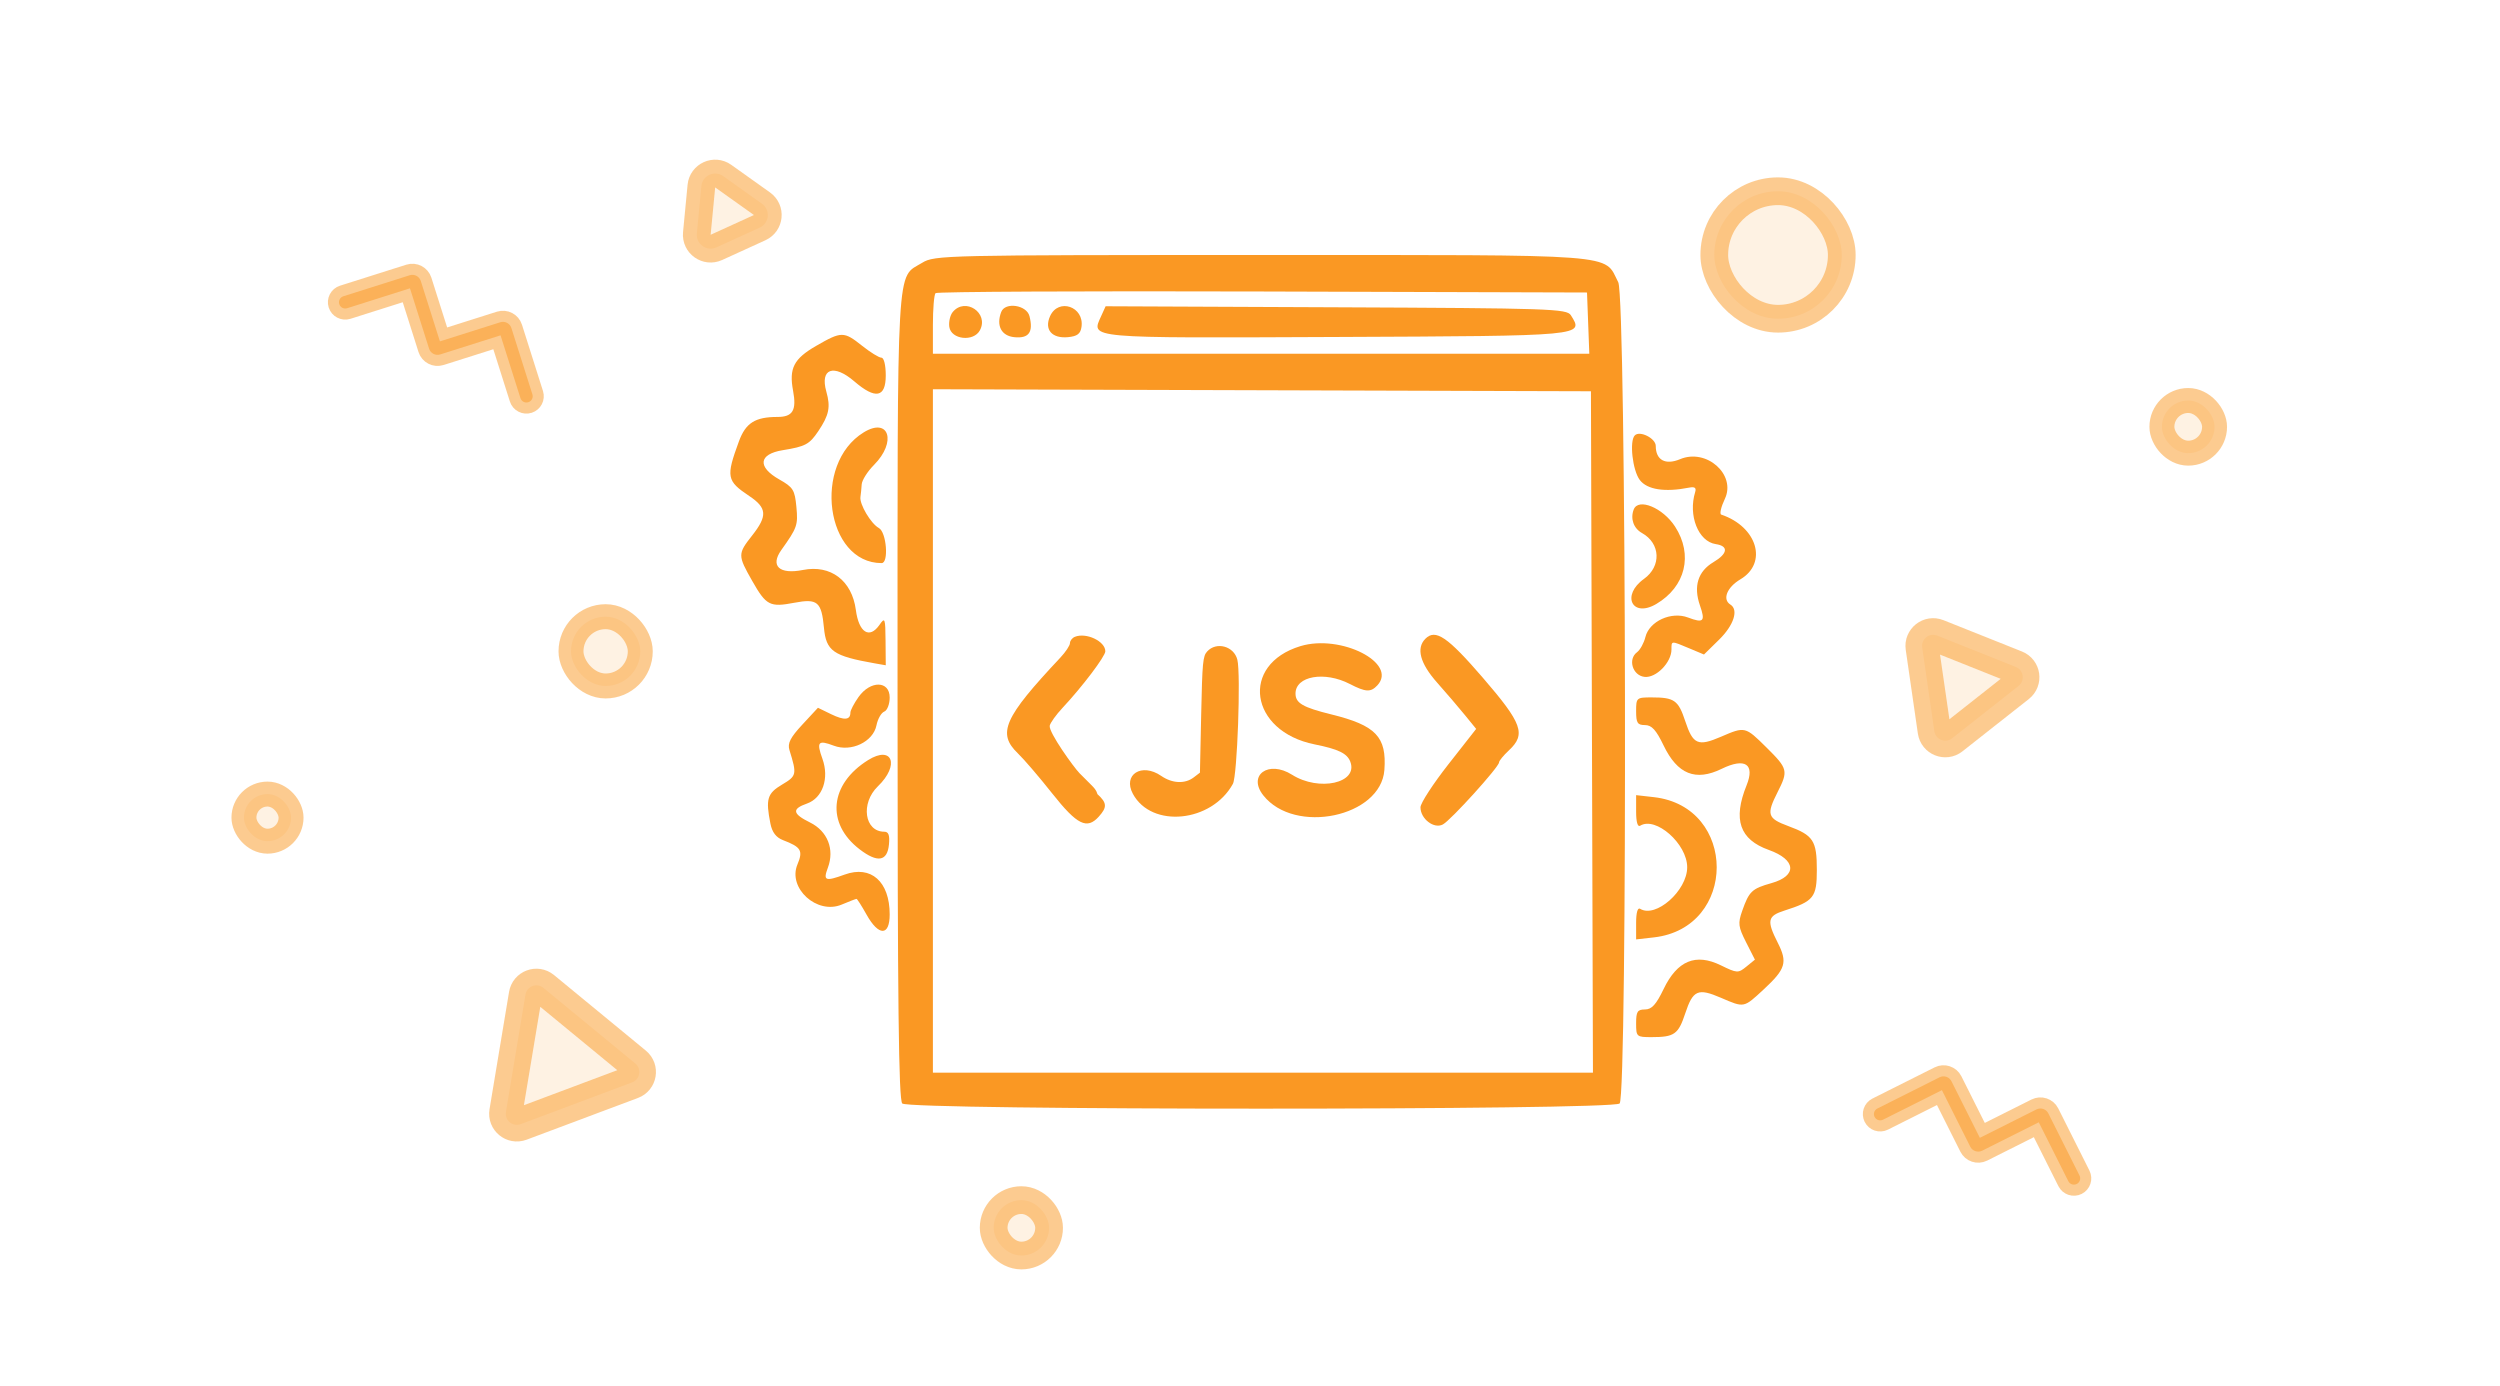 <svg width="451" height="250" viewBox="0 0 451 250" fill="none" xmlns="http://www.w3.org/2000/svg">
<rect opacity="0.5" x="309.257" y="34.5" width="23" height="23" rx="11.5" fill="#FA9823" fill-opacity="0.25" stroke="#FA9823" stroke-width="5"/>
<rect opacity="0.5" x="179.257" y="216.5" width="10" height="10" rx="5" fill="#FA9823" fill-opacity="0.25" stroke="#FA9823" stroke-width="5"/>
<rect opacity="0.5" x="103.007" y="111.25" width="12.5" height="12.5" rx="6.25" fill="#FA9823" fill-opacity="0.25" stroke="#FA9823" stroke-width="4.5"/>
<rect opacity="0.5" x="44.007" y="143.25" width="8.5" height="8.5" rx="4.25" fill="#FA9823" fill-opacity="0.25" stroke="#FA9823" stroke-width="4.5"/>
<rect opacity="0.5" x="390.007" y="72.25" width="9.5" height="9.5" rx="4.75" fill="#FA9823" fill-opacity="0.25" stroke="#FA9823" stroke-width="4.5"/>
<path opacity="0.5" d="M350.32 196.665L339.695 201.995C339.137 202.276 338.456 202.05 338.176 201.491C337.896 200.932 338.121 200.252 338.68 199.972L349.897 194.344C350.687 193.947 351.649 194.267 352.046 195.057L357.166 205.262L367.371 200.142C368.161 199.745 369.123 200.064 369.52 200.855L375.148 212.071C375.428 212.63 375.203 213.311 374.644 213.591C374.085 213.871 373.405 213.646 373.124 213.087L367.794 202.463L357.589 207.583C356.798 207.979 355.836 207.66 355.44 206.87L350.32 196.665Z" fill="#FA9823" stroke="#FA9823" stroke-width="4"/>
<path opacity="0.5" d="M73.956 52.014L62.625 55.604C62.029 55.793 61.393 55.463 61.204 54.867C61.015 54.271 61.345 53.635 61.941 53.446L73.905 49.656C74.748 49.389 75.647 49.855 75.914 50.698L79.362 61.583L90.247 58.135C91.09 57.868 91.99 58.335 92.257 59.178L96.046 71.141C96.235 71.737 95.905 72.373 95.309 72.562C94.713 72.751 94.077 72.421 93.888 71.825L90.299 60.493L79.414 63.941C78.571 64.209 77.671 63.742 77.404 62.899L73.956 52.014Z" fill="#FA9823" stroke="#FA9823" stroke-width="4"/>
<path opacity="0.5" d="M114.035 195.263L93.944 202.794C92.502 203.335 91.016 202.112 91.269 200.593L94.792 179.428C95.045 177.909 96.847 177.234 98.035 178.212L114.604 191.846C115.792 192.824 115.476 194.723 114.035 195.263Z" fill="#FA9823" fill-opacity="0.25" stroke="#FA9823" stroke-width="6"/>
<path opacity="0.5" d="M137.049 41.066L129.235 44.631C127.484 45.43 125.525 44.034 125.709 42.118L126.528 33.568C126.712 31.652 128.901 30.654 130.468 31.771L137.463 36.756C139.03 37.873 138.8 40.267 137.049 41.066Z" fill="#FA9823" fill-opacity="0.25" stroke="#FA9823" stroke-width="5"/>
<path opacity="0.5" d="M348.951 131.903L346.764 116.808C346.543 115.284 348.055 114.093 349.485 114.664L363.651 120.317C365.081 120.888 365.357 122.792 364.148 123.746L352.168 133.187C350.959 134.14 349.172 133.427 348.951 131.903Z" fill="#FA9823" fill-opacity="0.25" stroke="#FA9823" stroke-width="6"/>
<path fill-rule="evenodd" clip-rule="evenodd" d="M166.381 47.395C161.643 50.299 161.917 45.506 161.917 125.634C161.917 181.136 162.117 198.416 162.767 199.071C164 200.31 290.947 200.31 292.179 199.071C293.626 197.616 293.386 53.746 291.932 50.919C289.251 45.706 293.154 46.003 227.473 46.003C170.379 46.003 168.583 46.044 166.381 47.395ZM286.504 58.291L286.711 63.814H227.503H168.295V58.588C168.295 55.713 168.51 53.147 168.772 52.883C169.034 52.619 195.585 52.486 227.772 52.586L286.297 52.768L286.504 58.291ZM171.872 56.292C171.404 56.859 171.126 58.061 171.253 58.964C171.577 61.267 175.639 61.719 176.778 59.579C178.444 56.45 174.127 53.558 171.872 56.292ZM180.62 56.279C179.677 58.751 180.647 60.602 183.006 60.831C185.614 61.084 186.442 59.929 185.722 57.042C185.215 55.011 181.325 54.43 180.62 56.279ZM189.438 57.023C188.338 59.449 189.757 61.109 192.686 60.822C194.35 60.658 194.928 60.215 195.104 58.964C195.619 55.311 190.94 53.707 189.438 57.023ZM198.653 57.017C196.806 61.093 195.675 60.992 241.13 60.791C286.161 60.591 285.743 60.63 283.381 56.866C282.653 55.705 279.733 55.606 241.026 55.435L199.453 55.251L198.653 57.017ZM147.222 62.403C143.193 64.727 142.315 66.438 143.072 70.493C143.73 74.018 143.02 75.216 140.271 75.216C136.229 75.216 134.523 76.295 133.301 79.623C130.945 86.043 131.076 86.743 135.158 89.475C138.373 91.626 138.481 93.056 135.694 96.595C133.069 99.928 133.069 100.176 135.706 104.809C138.229 109.244 138.884 109.582 143.314 108.735C147.471 107.94 148.203 108.559 148.639 113.237C149.032 117.461 150.301 118.348 157.842 119.675L159.791 120.017L159.754 115.61C159.718 111.486 159.648 111.301 158.655 112.731C156.847 115.33 154.935 114.122 154.396 110.041C153.695 104.727 149.858 101.828 144.846 102.824C140.59 103.67 138.899 102.103 140.954 99.219C143.823 95.194 143.981 94.741 143.668 91.434C143.379 88.38 143.082 87.903 140.585 86.493C136.587 84.233 136.856 81.921 141.198 81.216C145.301 80.551 146.021 80.166 147.62 77.782C149.572 74.872 149.862 73.442 149.069 70.639C147.896 66.49 150.383 65.585 154.121 68.802C157.935 72.085 159.791 71.735 159.791 67.733C159.791 65.865 159.463 64.526 159.007 64.526C158.576 64.526 157.015 63.564 155.538 62.389C152.225 59.75 151.822 59.75 147.222 62.403ZM287.187 132.048L287.368 193.512H227.832H168.295V131.866V70.22L227.65 70.401L287.006 70.584L287.187 132.048ZM155.814 77.999C146.508 83.705 148.959 101.583 159.047 101.583C160.366 101.583 159.928 96.007 158.551 95.258C157.114 94.476 155.025 90.951 155.224 89.647C155.3 89.157 155.401 88.139 155.45 87.385C155.499 86.632 156.495 85.053 157.665 83.877C161.808 79.711 160.385 75.195 155.814 77.999ZM294.92 78.542C293.913 79.553 294.512 84.88 295.824 86.597C297.157 88.341 300.346 88.832 304.724 87.967C305.727 87.769 306.045 87.999 305.812 88.756C304.511 92.982 306.37 97.689 309.526 98.158C311.879 98.508 311.702 99.871 309.104 101.413C306.304 103.074 305.466 105.768 306.673 109.226C307.678 112.104 307.324 112.463 304.528 111.402C301.5 110.252 297.537 112.065 296.829 114.924C296.559 116.014 295.883 117.243 295.325 117.657C293.626 118.92 294.512 121.859 296.668 122.11C298.746 122.353 301.534 119.518 301.534 117.165C301.534 115.561 301.432 115.568 304.733 116.954L307.397 118.073L310.135 115.385C312.784 112.785 313.676 110.005 312.165 109.066C310.67 108.136 311.536 105.952 313.974 104.506C318.948 101.555 317.009 95.025 310.507 92.833C310.181 92.723 310.476 91.447 311.163 89.997C313.239 85.62 307.848 80.836 303.093 82.834C300.438 83.949 298.699 83.006 298.699 80.449C298.699 79.077 295.828 77.628 294.92 78.542ZM294.719 91.921C294.086 93.582 294.698 95.316 296.219 96.162C299.567 98.026 299.744 102.163 296.573 104.434C292.423 107.405 294.441 111.521 298.792 108.96C304.073 105.85 305.473 100.089 302.184 95C299.981 91.591 295.544 89.761 294.719 91.921ZM154.878 125.744C154.072 126.883 153.412 128.146 153.412 128.552C153.412 129.909 152.313 129.998 149.925 128.835L147.558 127.682L144.745 130.715C142.573 133.056 142.042 134.102 142.414 135.303C143.782 139.719 143.728 139.972 141.088 141.538C138.408 143.128 138.102 144.153 138.984 148.583C139.295 150.15 140.01 151.085 141.263 151.564C144.534 152.815 144.906 153.445 143.857 155.954C142.07 160.228 147.395 165.055 151.838 163.188C153.188 162.621 154.394 162.156 154.516 162.156C154.639 162.156 155.456 163.439 156.332 165.007C158.516 168.915 160.499 168.898 160.499 164.971C160.499 159.027 157.13 156.045 152.369 157.777C148.862 159.052 148.464 158.888 149.347 156.535C150.589 153.227 149.295 149.938 146.136 148.38C142.945 146.805 142.803 145.933 145.58 144.959C148.4 143.971 149.631 140.406 148.366 136.89C147.261 133.818 147.585 133.446 150.419 134.522C153.56 135.714 157.524 133.822 158.115 130.85C158.345 129.697 158.975 128.583 159.516 128.374C160.057 128.166 160.499 127.023 160.499 125.835C160.499 122.77 157.024 122.715 154.878 125.744ZM295.156 128.307C295.156 130.417 295.401 130.802 296.75 130.804C297.969 130.805 298.763 131.675 300.117 134.489C302.611 139.674 305.886 140.993 310.575 138.702C314.809 136.634 316.633 137.835 315.083 141.671C312.585 147.852 313.821 151.447 319.091 153.329C324.046 155.099 324.278 157.991 319.57 159.316C316.036 160.311 315.537 160.784 314.292 164.325C313.501 166.575 313.578 167.191 314.995 169.986L316.587 173.122L315.043 174.379C313.561 175.587 313.375 175.577 310.425 174.136C305.895 171.922 302.58 173.301 300.117 178.421C298.763 181.236 297.969 182.106 296.75 182.107C295.401 182.109 295.156 182.493 295.156 184.604C295.156 187.03 295.232 187.098 297.933 187.098C302.054 187.098 302.768 186.596 304.015 182.823C305.409 178.603 306.304 178.21 310.449 179.996C314.698 181.828 314.532 181.86 318.178 178.481C322.147 174.802 322.505 173.612 320.704 170.064C318.685 166.082 318.859 165.243 321.91 164.27C327.211 162.58 327.757 161.895 327.757 156.931C327.757 151.654 327.132 150.693 322.619 149.028C318.843 147.635 318.624 146.948 320.67 142.915C322.629 139.054 322.535 138.673 318.697 134.871C314.822 131.035 314.816 131.032 310.449 132.915C306.304 134.701 305.409 134.308 304.015 130.088C302.768 126.315 302.054 125.812 297.933 125.812C295.232 125.812 295.156 125.881 295.156 128.307ZM156.602 137.123C149.647 141.466 148.976 148.536 155.075 153.214C158.307 155.693 160.074 155.405 160.367 152.352C160.528 150.68 160.298 150.042 159.532 150.042C155.937 150.042 155.21 144.894 158.373 141.847C162.349 138.017 160.986 134.384 156.602 137.123ZM295.156 146.428C295.156 148.275 295.432 149.242 295.879 148.964C298.69 147.217 304.369 152.227 304.369 156.455C304.369 160.683 298.69 165.694 295.879 163.947C295.432 163.669 295.156 164.636 295.156 166.483V169.468L298.358 169.105C313.471 167.392 313.471 145.519 298.358 143.806L295.156 143.443V146.428Z" fill="#FA9823"/>
<path d="M193.023 116.014C193.023 115.589 193.422 115.08 193.908 114.882C195.957 114.051 199.401 115.688 199.401 117.493C199.401 118.397 195.265 123.864 191.674 127.705C190.518 128.942 189.482 130.385 189.372 130.912C189.129 132.076 193.757 138.5 194.757 139.5L196.757 141.5C197.427 142.17 197.757 142.5 197.984 143.272C199.707 144.84 199.754 145.618 198.228 147.313C196.085 149.695 194.322 148.82 189.833 143.154C187.495 140.2 184.704 136.943 183.632 135.915C179.85 132.289 181.089 129.492 191.293 118.627C192.244 117.614 193.023 116.439 193.023 116.014Z" fill="#FA9823"/>
<path d="M259.266 123.156C256.176 119.67 255.441 116.938 257.135 115.235C258.962 113.399 261.11 114.854 267.491 122.249C274.644 130.541 275.331 132.454 272.2 135.37C271.226 136.279 270.429 137.253 270.429 137.535C270.429 138.358 261.746 147.95 260.293 148.731C258.694 149.592 256.254 147.722 256.254 145.635C256.254 144.901 258.514 141.419 261.277 137.897L266.3 131.495L264.289 129.024C263.183 127.665 260.923 125.024 259.266 123.156Z" fill="#FA9823"/>
<path fill-rule="evenodd" clip-rule="evenodd" d="M234.603 116.561C223.659 119.877 225.401 131.927 237.167 134.288C241.449 135.147 243.022 135.911 243.594 137.409C245.066 141.264 237.974 142.851 233.081 139.761C228.845 137.086 225.018 139.834 227.899 143.483C233.564 150.654 249.128 147.388 249.744 138.897C250.178 132.92 248.215 130.864 240.182 128.882C235.04 127.614 233.71 126.841 233.71 125.122C233.71 121.953 238.939 121.029 243.51 123.391C246.378 124.873 247.276 124.918 248.471 123.641C252.226 119.628 241.894 114.352 234.603 116.561ZM217.77 117.528C216.997 118.377 216.896 119.448 216.693 128.926L216.469 139.387L215.35 140.242C213.768 141.451 211.473 141.345 209.482 139.972C205.959 137.54 202.495 139.743 204.378 143.219C207.765 149.468 218.582 148.381 222.416 141.405C223.202 139.975 223.861 121.559 223.217 119.006C222.6 116.558 219.435 115.699 217.77 117.528Z" fill="#FA9823"/>
</svg>
